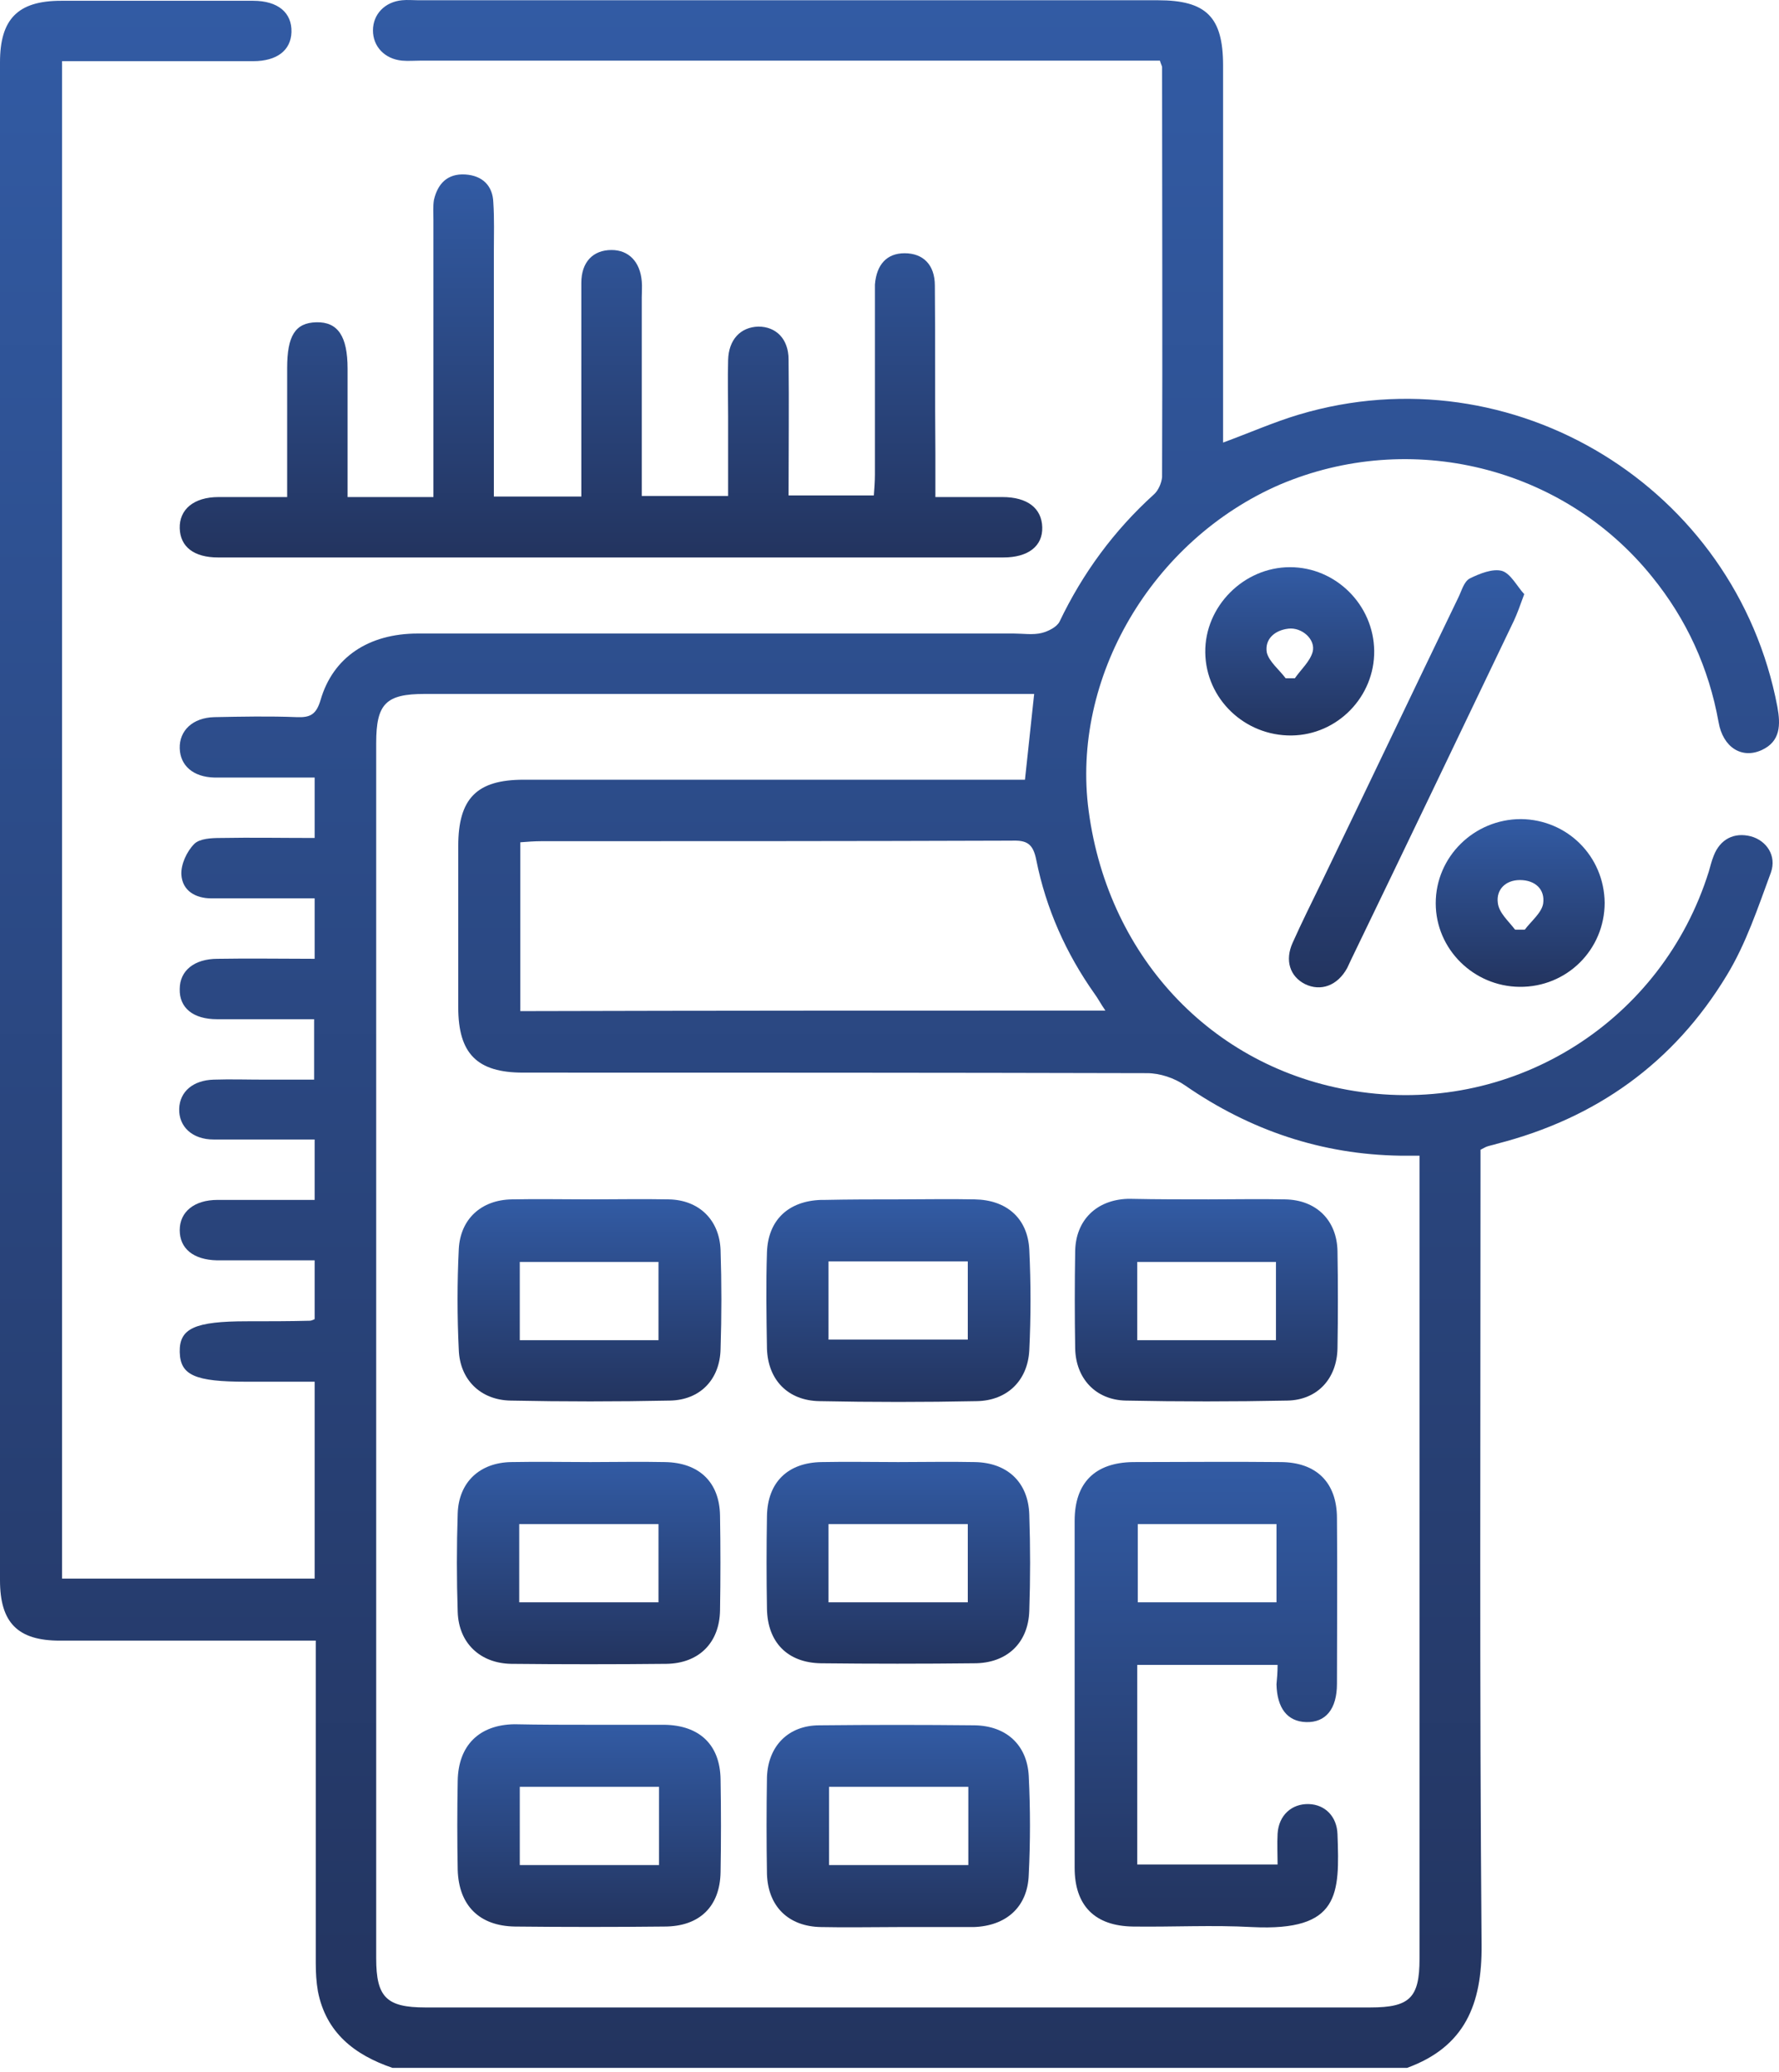 <svg width="73" height="85" viewBox="0 0 73 85" fill="none" xmlns="http://www.w3.org/2000/svg">
<path d="M16.102 84.831C14.551 84.3 13.377 83.393 13.045 81.689C12.979 81.313 12.957 80.914 12.957 80.538C12.957 76.444 12.957 72.373 12.957 68.279C12.957 67.991 12.957 67.681 12.957 67.305C12.58 67.305 12.292 67.305 11.982 67.305C8.815 67.305 5.626 67.305 2.458 67.305C0.731 67.305 0 66.575 0 64.826C0 44.069 0 23.312 0 2.555C0 0.784 0.731 0.032 2.503 0.032C5.138 0.032 7.752 0.032 10.387 0.032C11.406 0.032 11.982 0.519 11.96 1.315C11.938 2.068 11.362 2.51 10.387 2.51C7.796 2.51 5.205 2.51 2.547 2.51C2.547 23.268 2.547 43.981 2.547 64.76C5.98 64.76 9.413 64.76 12.912 64.76C12.912 62.105 12.912 59.449 12.912 56.683C11.96 56.683 11.03 56.683 10.1 56.683C7.995 56.683 7.397 56.417 7.375 55.466C7.353 54.492 7.995 54.204 10.144 54.204C11.008 54.204 11.849 54.204 12.713 54.182C12.757 54.182 12.824 54.16 12.912 54.116C12.912 53.363 12.912 52.611 12.912 51.704C12.115 51.704 11.296 51.704 10.476 51.704C9.944 51.704 9.435 51.704 8.904 51.704C7.929 51.682 7.375 51.217 7.375 50.465C7.375 49.712 7.973 49.225 8.926 49.225C10.255 49.225 11.561 49.225 12.912 49.225C12.912 48.384 12.912 47.61 12.912 46.747C11.517 46.747 10.144 46.747 8.771 46.747C7.885 46.747 7.331 46.216 7.353 45.485C7.375 44.777 7.929 44.313 8.771 44.291C9.457 44.268 10.144 44.291 10.853 44.291C11.517 44.291 12.181 44.291 12.89 44.291C12.89 43.45 12.89 42.675 12.89 41.812C11.539 41.812 10.21 41.812 8.904 41.812C7.929 41.812 7.353 41.347 7.375 40.573C7.375 39.82 7.973 39.334 8.926 39.334C10.232 39.311 11.561 39.334 12.912 39.334C12.912 38.493 12.912 37.718 12.912 36.855C11.473 36.855 10.077 36.855 8.682 36.855C8.018 36.855 7.486 36.545 7.442 35.881C7.42 35.461 7.663 34.93 7.973 34.62C8.195 34.399 8.682 34.377 9.059 34.377C10.321 34.354 11.583 34.377 12.912 34.377C12.912 33.536 12.912 32.783 12.912 31.898C11.871 31.898 10.83 31.898 9.789 31.898C9.457 31.898 9.125 31.898 8.793 31.898C7.929 31.876 7.397 31.411 7.375 30.703C7.353 29.973 7.907 29.442 8.793 29.42C9.922 29.398 11.052 29.375 12.181 29.42C12.735 29.442 12.979 29.309 13.156 28.712C13.665 26.963 15.127 25.99 17.143 25.99C25.293 25.99 33.444 25.99 41.594 25.99C41.971 25.99 42.391 26.056 42.746 25.967C43.011 25.901 43.366 25.724 43.477 25.503C44.429 23.511 45.714 21.763 47.353 20.28C47.53 20.125 47.663 19.816 47.685 19.572C47.707 13.973 47.685 8.375 47.685 2.754C47.685 2.71 47.641 2.643 47.596 2.488C47.308 2.488 46.998 2.488 46.666 2.488C36.854 2.488 27.043 2.488 17.253 2.488C17.01 2.488 16.744 2.51 16.5 2.488C15.792 2.422 15.304 1.913 15.304 1.249C15.304 0.585 15.792 0.076 16.5 0.01C16.722 -0.012 16.943 0.01 17.165 0.01C27.286 0.01 37.386 0.01 47.508 0.01C49.501 0.01 50.188 0.696 50.188 2.687C50.188 7.49 50.188 12.292 50.188 17.094C50.188 17.426 50.188 17.758 50.188 18.156C51.273 17.758 52.269 17.315 53.31 17.005C62.081 14.394 71.228 19.992 72.934 28.999C73.067 29.729 73.067 30.415 72.291 30.77C71.472 31.146 70.697 30.659 70.519 29.619C70.121 27.406 69.213 25.414 67.795 23.666C64.141 19.13 57.873 17.603 52.513 19.882C47.264 22.161 43.942 27.826 44.673 33.27C45.492 39.4 49.922 43.981 55.857 44.799C62.214 45.685 68.216 41.856 70.121 35.749C70.187 35.527 70.231 35.328 70.32 35.107C70.586 34.421 71.162 34.133 71.848 34.31C72.491 34.487 72.911 35.107 72.668 35.793C72.136 37.231 71.649 38.714 70.852 40.02C68.681 43.605 65.492 45.884 61.417 46.924C61.284 46.968 61.151 46.99 61.018 47.035C60.952 47.057 60.885 47.101 60.752 47.167C60.752 47.477 60.752 47.809 60.752 48.141C60.752 58.697 60.708 69.23 60.796 79.786C60.819 82.22 60.11 83.968 57.74 84.831C43.853 84.831 29.966 84.831 16.102 84.831ZM42.436 28.468C42.103 28.468 41.816 28.468 41.55 28.468C33.51 28.468 25.47 28.468 17.43 28.468C15.836 28.468 15.437 28.866 15.437 30.482C15.437 47.101 15.437 63.72 15.437 80.339C15.437 81.932 15.858 82.353 17.453 82.353C30.387 82.353 43.322 82.353 56.234 82.353C57.851 82.353 58.249 81.954 58.249 80.361C58.249 69.673 58.249 59.006 58.249 48.318C58.249 48.03 58.249 47.743 58.249 47.411C57.895 47.411 57.674 47.411 57.474 47.411C54.241 47.366 51.295 46.371 48.637 44.534C48.194 44.224 47.596 44.025 47.065 44.025C38.538 44.003 29.988 44.003 21.462 44.003C19.579 44.003 18.804 43.228 18.804 41.325C18.804 39.112 18.804 36.899 18.804 34.709C18.804 32.761 19.557 31.987 21.484 31.987C28.039 31.987 34.573 31.987 41.129 31.987C41.439 31.987 41.771 31.987 42.059 31.987C42.192 30.77 42.303 29.685 42.436 28.468ZM45.359 41.458C45.16 41.17 45.049 40.949 44.916 40.772C43.742 39.112 42.923 37.276 42.524 35.284C42.391 34.598 42.126 34.465 41.505 34.487C35.083 34.509 28.637 34.509 22.215 34.509C21.927 34.509 21.639 34.532 21.351 34.554C21.351 36.921 21.351 39.201 21.351 41.48C29.346 41.458 37.297 41.458 45.359 41.458Z" fill="url(#paint0_linear_123_187)"/>
<path d="M14.263 20.391C15.459 20.391 16.545 20.391 17.785 20.391C17.785 20.103 17.785 19.816 17.785 19.528C17.785 16.031 17.785 12.513 17.785 9.016C17.785 8.751 17.763 8.463 17.807 8.198C17.962 7.534 18.361 7.113 19.092 7.158C19.8 7.202 20.221 7.622 20.243 8.308C20.288 8.972 20.265 9.636 20.265 10.3C20.265 13.642 20.265 16.961 20.265 20.369C21.462 20.369 22.591 20.369 23.854 20.369C23.854 20.059 23.854 19.771 23.854 19.462C23.854 16.85 23.854 14.217 23.854 11.606C23.854 10.742 24.341 10.256 25.094 10.256C25.802 10.256 26.268 10.742 26.334 11.539C26.356 11.761 26.334 11.982 26.334 12.203C26.334 14.593 26.334 17.005 26.334 19.395C26.334 19.705 26.334 19.993 26.334 20.347C27.508 20.347 28.615 20.347 29.878 20.347C29.878 19.284 29.878 18.178 29.878 17.094C29.878 16.319 29.856 15.545 29.878 14.77C29.9 13.929 30.387 13.42 31.118 13.398C31.849 13.398 32.358 13.907 32.358 14.748C32.38 16.585 32.358 18.444 32.358 20.325C33.532 20.325 34.662 20.325 35.858 20.325C35.88 20.037 35.902 19.749 35.902 19.462C35.902 17.094 35.902 14.704 35.902 12.336C35.902 12.115 35.902 11.893 35.902 11.672C35.968 10.853 36.389 10.389 37.12 10.389C37.873 10.389 38.361 10.853 38.361 11.716C38.383 13.995 38.361 16.297 38.383 18.598C38.383 19.174 38.383 19.749 38.383 20.391C39.357 20.391 40.243 20.391 41.129 20.391C42.17 20.391 42.746 20.856 42.768 21.63C42.79 22.405 42.192 22.869 41.173 22.869C30.431 22.869 19.69 22.869 8.948 22.869C7.951 22.869 7.397 22.427 7.375 21.674C7.353 20.9 7.951 20.391 8.97 20.391C9.878 20.391 10.786 20.391 11.783 20.391C11.783 18.576 11.783 16.85 11.783 15.102C11.783 13.774 12.115 13.243 12.979 13.221C13.865 13.199 14.263 13.796 14.263 15.124C14.263 16.872 14.263 18.576 14.263 20.391Z" fill="url(#paint1_linear_123_187)"/>
<path d="M62.546 24.374C62.369 24.861 62.258 25.171 62.125 25.458C59.91 30.083 57.696 34.708 55.459 39.333C55.392 39.466 55.348 39.577 55.282 39.71C54.883 40.44 54.196 40.683 53.554 40.373C52.934 40.064 52.712 39.4 53.045 38.67C53.421 37.829 53.82 37.032 54.218 36.213C56.101 32.319 57.962 28.402 59.844 24.507C59.977 24.241 60.066 23.865 60.309 23.732C60.708 23.533 61.261 23.312 61.638 23.422C61.992 23.533 62.258 24.064 62.546 24.374Z" fill="url(#paint2_linear_123_187)"/>
<path d="M56.389 26.698C56.411 28.579 54.883 30.15 53 30.172C51.073 30.194 49.479 28.667 49.457 26.764C49.434 24.883 51.029 23.268 52.934 23.268C54.816 23.268 56.367 24.817 56.389 26.698ZM52.757 27.826C52.889 27.826 53.022 27.826 53.133 27.826C53.377 27.472 53.753 27.14 53.864 26.742C53.997 26.233 53.421 25.724 52.867 25.79C52.291 25.857 51.893 26.233 51.981 26.764C52.07 27.14 52.491 27.472 52.757 27.826Z" fill="url(#paint3_linear_123_187)"/>
<path d="M62.347 40.484C60.464 40.462 58.914 38.935 58.914 37.054C58.914 35.151 60.486 33.602 62.413 33.602C64.318 33.624 65.824 35.129 65.846 37.032C65.846 38.957 64.296 40.506 62.347 40.484ZM62.17 38.139C62.303 38.139 62.435 38.139 62.568 38.139C62.834 37.785 63.255 37.453 63.321 37.076C63.41 36.479 62.989 36.103 62.369 36.103C61.771 36.103 61.394 36.501 61.461 37.032C61.505 37.453 61.904 37.785 62.17 38.139Z" fill="url(#paint4_linear_123_187)"/>
<path d="M52.425 68.301C50.431 68.301 48.571 68.301 46.666 68.301C46.666 71.023 46.666 73.722 46.666 76.489C48.526 76.489 50.431 76.489 52.425 76.489C52.425 76.09 52.402 75.648 52.425 75.227C52.469 74.475 53 73.988 53.709 74.01C54.373 74.032 54.861 74.519 54.883 75.249C54.971 77.706 54.994 79.233 51.383 79.056C49.767 78.967 48.128 79.056 46.489 79.034C44.938 79.011 44.097 78.192 44.097 76.621C44.097 71.886 44.097 67.128 44.097 62.392C44.097 60.821 44.938 60.002 46.489 59.98C48.504 59.98 50.52 59.958 52.535 59.98C54.019 59.98 54.861 60.821 54.861 62.282C54.883 64.539 54.861 66.796 54.861 69.075C54.861 70.115 54.396 70.669 53.598 70.647C52.823 70.624 52.402 70.071 52.38 69.097C52.402 68.854 52.425 68.611 52.425 68.301ZM52.38 62.525C50.431 62.525 48.549 62.525 46.688 62.525C46.688 63.632 46.688 64.694 46.688 65.734C48.615 65.734 50.498 65.734 52.38 65.734C52.38 64.649 52.38 63.632 52.38 62.525Z" fill="url(#paint5_linear_123_187)"/>
<path d="M24.23 59.98C25.249 59.98 26.268 59.958 27.286 59.98C28.682 60.002 29.523 60.799 29.546 62.171C29.568 63.477 29.568 64.76 29.546 66.066C29.523 67.394 28.682 68.234 27.353 68.257C25.227 68.279 23.1 68.279 20.974 68.257C19.712 68.234 18.826 67.416 18.782 66.132C18.737 64.782 18.737 63.432 18.782 62.083C18.826 60.799 19.69 60.002 20.974 59.98C22.082 59.958 23.167 59.98 24.23 59.98ZM27.021 65.734C27.021 64.627 27.021 63.565 27.021 62.525C25.072 62.525 23.189 62.525 21.306 62.525C21.306 63.632 21.306 64.649 21.306 65.734C23.233 65.734 25.094 65.734 27.021 65.734Z" fill="url(#paint6_linear_123_187)"/>
<path d="M49.59 49.203C50.63 49.203 51.694 49.181 52.735 49.203C54.019 49.225 54.861 50.066 54.883 51.328C54.905 52.655 54.905 53.983 54.883 55.311C54.861 56.55 54.063 57.435 52.823 57.457C50.608 57.502 48.394 57.502 46.201 57.457C44.961 57.435 44.141 56.55 44.119 55.311C44.097 53.983 44.097 52.655 44.119 51.328C44.141 50.044 45.005 49.225 46.267 49.181C46.312 49.181 46.378 49.181 46.422 49.181C47.486 49.203 48.549 49.203 49.59 49.203ZM52.358 54.979C52.358 53.85 52.358 52.81 52.358 51.77C50.409 51.77 48.526 51.77 46.666 51.77C46.666 52.877 46.666 53.917 46.666 54.979C48.571 54.979 50.431 54.979 52.358 54.979Z" fill="url(#paint7_linear_123_187)"/>
<path d="M24.274 70.757C25.271 70.757 26.268 70.757 27.264 70.757C28.704 70.779 29.546 71.576 29.568 72.992C29.59 74.254 29.59 75.537 29.568 76.798C29.546 78.215 28.704 79.034 27.264 79.034C25.227 79.056 23.167 79.056 21.129 79.034C19.668 79.011 18.826 78.17 18.782 76.71C18.759 75.493 18.759 74.276 18.782 73.059C18.804 71.598 19.668 70.757 21.107 70.735C22.17 70.757 23.233 70.757 24.274 70.757ZM27.043 73.302C25.116 73.302 23.233 73.302 21.329 73.302C21.329 74.408 21.329 75.448 21.329 76.511C23.278 76.511 25.16 76.511 27.043 76.511C27.043 75.404 27.043 74.364 27.043 73.302Z" fill="url(#paint8_linear_123_187)"/>
<path d="M36.854 49.203C37.895 49.203 38.959 49.181 39.999 49.203C41.306 49.225 42.17 49.978 42.236 51.261C42.303 52.633 42.303 54.027 42.236 55.399C42.17 56.639 41.328 57.457 40.088 57.48C37.94 57.524 35.791 57.524 33.621 57.48C32.336 57.457 31.517 56.617 31.472 55.333C31.45 54.005 31.428 52.678 31.472 51.372C31.517 50.044 32.358 49.27 33.687 49.225C33.731 49.225 33.798 49.225 33.842 49.225C34.861 49.203 35.858 49.203 36.854 49.203ZM33.997 54.957C35.968 54.957 37.829 54.957 39.712 54.957C39.712 53.85 39.712 52.788 39.712 51.748C37.785 51.748 35.902 51.748 33.997 51.748C33.997 52.832 33.997 53.873 33.997 54.957Z" fill="url(#paint9_linear_123_187)"/>
<path d="M36.854 59.98C37.895 59.98 38.959 59.958 39.999 59.98C41.328 60.002 42.192 60.799 42.236 62.127C42.281 63.455 42.281 64.782 42.236 66.088C42.192 67.416 41.306 68.234 39.977 68.234C37.873 68.257 35.769 68.257 33.687 68.234C32.314 68.212 31.495 67.371 31.472 65.999C31.45 64.738 31.45 63.455 31.472 62.193C31.495 60.799 32.336 60.002 33.709 59.98C34.773 59.958 35.813 59.98 36.854 59.98ZM33.997 65.734C35.924 65.734 37.807 65.734 39.712 65.734C39.712 64.627 39.712 63.565 39.712 62.525C37.763 62.525 35.88 62.525 33.997 62.525C33.997 63.632 33.997 64.672 33.997 65.734Z" fill="url(#paint10_linear_123_187)"/>
<path d="M24.208 49.203C25.293 49.203 26.356 49.181 27.442 49.203C28.682 49.225 29.523 50.044 29.568 51.283C29.612 52.633 29.612 53.983 29.568 55.333C29.546 56.572 28.748 57.435 27.486 57.457C25.315 57.502 23.123 57.502 20.952 57.457C19.712 57.435 18.87 56.594 18.826 55.377C18.759 54.005 18.759 52.611 18.826 51.239C18.892 50 19.756 49.225 20.996 49.203C22.059 49.181 23.123 49.203 24.208 49.203ZM27.021 54.979C27.021 53.85 27.021 52.81 27.021 51.77C25.072 51.77 23.189 51.77 21.329 51.77C21.329 52.877 21.329 53.917 21.329 54.979C23.233 54.979 25.094 54.979 27.021 54.979Z" fill="url(#paint11_linear_123_187)"/>
<path d="M36.832 79.055C35.791 79.055 34.728 79.078 33.687 79.055C32.358 79.033 31.517 78.215 31.472 76.887C31.45 75.559 31.45 74.231 31.472 72.904C31.517 71.62 32.358 70.779 33.621 70.779C35.747 70.757 37.873 70.757 39.999 70.779C41.284 70.801 42.148 71.576 42.214 72.859C42.281 74.209 42.281 75.559 42.214 76.909C42.17 78.237 41.284 79.011 39.955 79.055C38.936 79.055 37.895 79.055 36.832 79.055ZM39.734 73.302C37.807 73.302 35.924 73.302 34.019 73.302C34.019 74.408 34.019 75.448 34.019 76.511C35.946 76.511 37.829 76.511 39.734 76.511C39.734 75.404 39.734 74.364 39.734 73.302Z" fill="url(#paint12_linear_123_187)"/>
<defs>
<linearGradient id="paint0_linear_123_187" x1="36.5" y1="0" x2="36.5" y2="84.831" gradientUnits="userSpaceOnUse">
<stop stop-color="#325BA4"/>
<stop offset="1" stop-color="#23345F"/>
</linearGradient>
<linearGradient id="paint1_linear_123_187" x1="25.072" y1="7.154" x2="25.072" y2="22.869" gradientUnits="userSpaceOnUse">
<stop stop-color="#325BA4"/>
<stop offset="1" stop-color="#23345F"/>
</linearGradient>
<linearGradient id="paint2_linear_123_187" x1="57.718" y1="23.393" x2="57.718" y2="40.505" gradientUnits="userSpaceOnUse">
<stop stop-color="#325BA4"/>
<stop offset="1" stop-color="#23345F"/>
</linearGradient>
<linearGradient id="paint3_linear_123_187" x1="52.923" y1="23.268" x2="52.923" y2="30.172" gradientUnits="userSpaceOnUse">
<stop stop-color="#325BA4"/>
<stop offset="1" stop-color="#23345F"/>
</linearGradient>
<linearGradient id="paint4_linear_123_187" x1="62.38" y1="33.602" x2="62.38" y2="40.484" gradientUnits="userSpaceOnUse">
<stop stop-color="#325BA4"/>
<stop offset="1" stop-color="#23345F"/>
</linearGradient>
<linearGradient id="paint5_linear_123_187" x1="49.502" y1="59.97" x2="49.502" y2="79.07" gradientUnits="userSpaceOnUse">
<stop stop-color="#325BA4"/>
<stop offset="1" stop-color="#23345F"/>
</linearGradient>
<linearGradient id="paint6_linear_123_187" x1="24.155" y1="59.97" x2="24.155" y2="68.273" gradientUnits="userSpaceOnUse">
<stop stop-color="#325BA4"/>
<stop offset="1" stop-color="#23345F"/>
</linearGradient>
<linearGradient id="paint7_linear_123_187" x1="49.501" y1="49.181" x2="49.501" y2="57.491" gradientUnits="userSpaceOnUse">
<stop stop-color="#325BA4"/>
<stop offset="1" stop-color="#23345F"/>
</linearGradient>
<linearGradient id="paint8_linear_123_187" x1="24.175" y1="70.735" x2="24.175" y2="79.05" gradientUnits="userSpaceOnUse">
<stop stop-color="#325BA4"/>
<stop offset="1" stop-color="#23345F"/>
</linearGradient>
<linearGradient id="paint9_linear_123_187" x1="36.867" y1="49.193" x2="36.867" y2="57.513" gradientUnits="userSpaceOnUse">
<stop stop-color="#325BA4"/>
<stop offset="1" stop-color="#23345F"/>
</linearGradient>
<linearGradient id="paint10_linear_123_187" x1="36.863" y1="59.97" x2="36.863" y2="68.251" gradientUnits="userSpaceOnUse">
<stop stop-color="#325BA4"/>
<stop offset="1" stop-color="#23345F"/>
</linearGradient>
<linearGradient id="paint11_linear_123_187" x1="24.189" y1="49.193" x2="24.189" y2="57.491" gradientUnits="userSpaceOnUse">
<stop stop-color="#325BA4"/>
<stop offset="1" stop-color="#23345F"/>
</linearGradient>
<linearGradient id="paint12_linear_123_187" x1="36.86" y1="70.763" x2="36.86" y2="79.065" gradientUnits="userSpaceOnUse">
<stop stop-color="#325BA4"/>
<stop offset="1" stop-color="#23345F"/>
</linearGradient>
</defs>
</svg>

